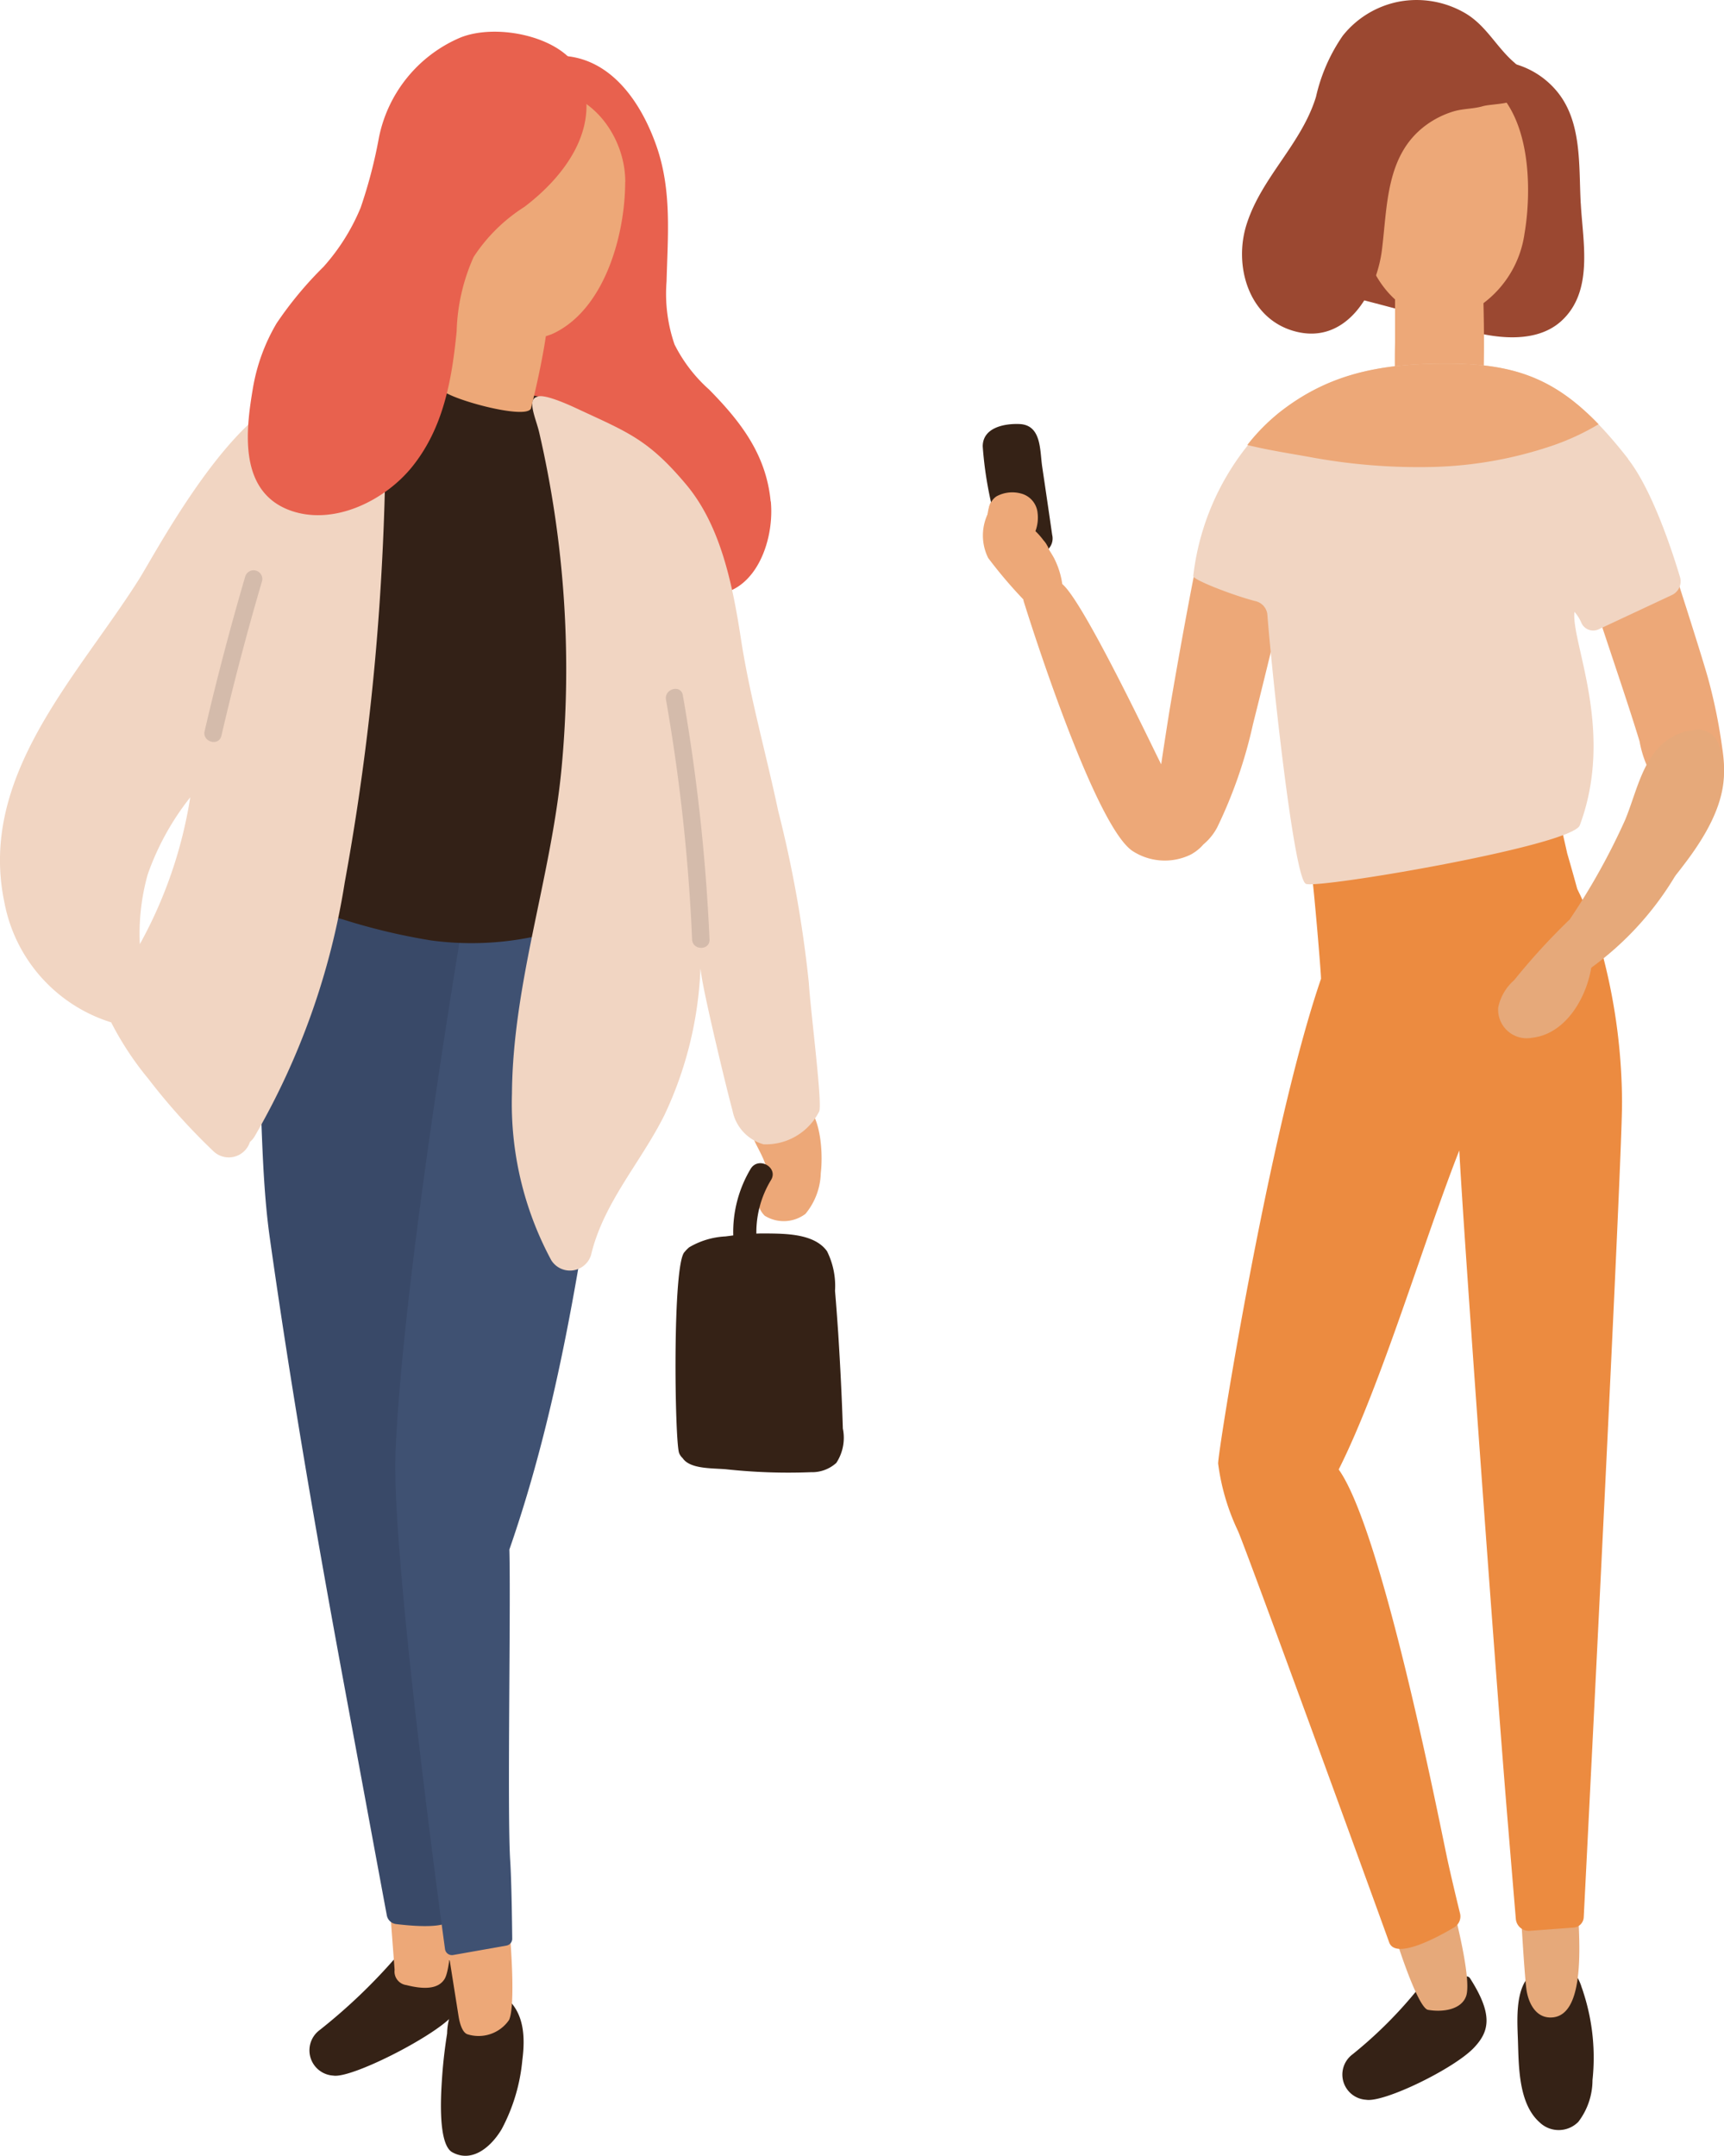 <svg id="r02-a" xmlns="http://www.w3.org/2000/svg" xmlns:xlink="http://www.w3.org/1999/xlink" width="100.983" height="126.258" viewBox="0 0 100.983 126.258">
  <defs>
    <clipPath id="clip-path">
      <rect id="長方形_839" data-name="長方形 839" width="100.983" height="126.258" fill="none"/>
    </clipPath>
  </defs>
  <g id="グループ_18682" data-name="グループ 18682" transform="translate(0 0)" clip-path="url(#clip-path)">
    <path id="パス_3269" data-name="パス 3269" d="M39.975,48.31c-.034-.121-.076-.241-.121-.364-.01-.03-.02-.064-.032-.1h0a2.953,2.953,0,0,0-.126-.305,1.07,1.07,0,0,0-1.236-.611,1.082,1.082,0,0,0-.6-.138c-2.012.217-1.785,2.817-1.736,4.315s.037,3.665,1.273,4.755a1.611,1.611,0,0,0,2.266-.037,4.034,4.034,0,0,0,.827-2.438,12.373,12.373,0,0,0-.515-5.081" transform="translate(52.79 68.441)" fill="#352216"/>
    <path id="パス_3270" data-name="パス 3270" d="M39.4,47.109c-.259-.4-1.473.4-1.675.731a.689.689,0,0,0-1.258-.236,25.4,25.4,0,0,1-3.945,3.965,1.477,1.477,0,0,0,.793,2.66c1.044.182,5.162-1.82,6.322-3.051.909-.96,1.125-1.943-.236-4.068" transform="translate(46.703 68.746)" fill="#352216"/>
    <path id="パス_3271" data-name="パス 3271" d="M36.42,45.892a5.107,5.107,0,0,0-.544-1.337v0h0c-.02-.052-.037-.106-.062-.163-.3-.69-1.342-.241-1.261.431a.75.75,0,0,0-.707.352.72.72,0,0,0-.283.687l0,.025a.735.735,0,0,0-.525.823c.047.362.106.726.163,1.091a.751.751,0,0,0-.02.382c.155.692,1.527,5,2.152,5.108.84.15,1.96,0,2.236-.818.355-1.079-.837-5.546-1.15-6.575" transform="translate(48.314 64.419)" fill="#e6a97a"/>
    <path id="パス_3272" data-name="パス 3272" d="M39.537,46.267a.64.64,0,0,0-.559-.65.681.681,0,0,0-.744-.426.553.553,0,0,0-.594-.387c-.118-.763-1.125-.7-1.2.121-.025.256-.042.515-.066.776a.549.549,0,0,0-.227.562c.044.347.261,4.455.4,5.5.1.717.495,1.645,1.409,1.645,2.305,0,1.584-5.44,1.584-7.142" transform="translate(52.863 64.75)" fill="#e6a97a"/>
    <path id="パス_3273" data-name="パス 3273" d="M45.812,25.771a31.406,31.406,0,0,0-.823-4.113c-.433-1.588-2.7-8.565-2.7-8.565s-1.49-.845-1.894-.66a1.042,1.042,0,0,0-.438,1.47.758.758,0,0,0-.052.421.43.43,0,0,0,.01.079.963.963,0,0,0-.882,1.032c-.591-.576-1.62-1.113-1.318-.128.919,3.009,2.322,6.952,3.241,9.967a6.262,6.262,0,0,0,1.734,3.337c.869.677,1.5,1,2.384.273.958-.776.892-2.01.741-3.113" transform="translate(55.082 18.146)" fill="#eda878"/>
    <path id="パス_3274" data-name="パス 3274" d="M52.632,39.651a34.457,34.457,0,0,0-1.064-8.383,22.625,22.625,0,0,0-1.394-3.8c-.059-.113-.111-.231-.167-.345-.19-.694-.387-1.391-.589-2.086-.424-1.923-.909-3.839-1.475-5.745a1.162,1.162,0,0,0-1.194-.906,1.193,1.193,0,0,0-.35-.374l-.015-.054a1.252,1.252,0,0,0-2.039-.6,1.233,1.233,0,0,0-.781.554,1.226,1.226,0,0,0-1.611.869,1.518,1.518,0,0,0-1.231-.1,1.174,1.174,0,0,0-1-.537,1.3,1.3,0,0,0-1.251,1.017,1.369,1.369,0,0,0-1.409,1.027,1.167,1.167,0,0,0-1.089,1.234c-.192.249-.379.488-.566.739a1.424,1.424,0,0,0-1.1,1.212,9.843,9.843,0,0,0,.027,2,1.3,1.3,0,0,0,.106.894.483.483,0,0,1,.03.084c.116.788.534,5.681.529,6.039-3.032,8.821-6.066,27.868-6.026,28.392a13.065,13.065,0,0,0,1.162,3.945C30.69,66,38.029,86.14,38.992,88.824c.369,1.02,2.771-.261,3.8-.877a.746.746,0,0,0,.35-.823c-.2-.808-.566-2.347-.763-3.27-.6-2.862-3.839-19.224-6.344-22.726,2.49-4.945,5.031-13.535,7.065-18.687.2,4.155,2.2,31.813,2.872,39.741.121,1.465.332,4,.438,5.265a.766.766,0,0,0,.823.7l2.569-.192a.638.638,0,0,0,.586-.6c.264-5.2,2.288-45.213,2.241-47.71" transform="translate(42.379 24.935)" fill="#ec8b40"/>
    <path id="パス_3275" data-name="パス 3275" d="M41.036,13.787a1.19,1.19,0,0,0-1.015-1.165,1.273,1.273,0,0,0-.569.037.955.955,0,0,0-1.556.106c-.145.34-.281.685-.4,1.034a.76.76,0,0,0-1.29.465C35.581,17.2,34.83,21.38,34.33,24.332c-.1.616-.414,2.62-.5,3.238-.133-.187-4.492-9.476-5.795-10.553a4.84,4.84,0,0,0-.5-1.556,10.843,10.843,0,0,0-1.1-1.574,3.28,3.28,0,0,0-.364-1.687.7.7,0,0,0-.766-.31.577.577,0,0,0-.148.052,1.086,1.086,0,0,0-.231-.126.849.849,0,0,0-.717.032,1.037,1.037,0,0,0-.485.948,2.964,2.964,0,0,0-.03,2.692,27.214,27.214,0,0,0,2.064,2.433.354.354,0,0,0,.015.1c.99,3.174,4.366,13.316,6.388,14.636a3.467,3.467,0,0,0,3.322.239,1.525,1.525,0,0,0,.246-.138,2.435,2.435,0,0,0,.566-.488,3.32,3.32,0,0,0,.813-1,27.336,27.336,0,0,0,2.1-6.058c.561-2.224,1.1-4.455,1.645-6.681.345-1.414,1.076-3.408.187-4.741" transform="translate(34.188 17.19)" fill="#eda878"/>
    <path id="パス_3276" data-name="パス 3276" d="M46.756,9.814c-.126-2.236.1-4.859-1.468-6.657a4.931,4.931,0,0,0-5.3-1.441c-1.519.576-.862,3.044.672,2.46a2.643,2.643,0,0,1,.478-.128,1.29,1.29,0,0,0-.175.64c-.032,1.677.554,3.283.453,4.972a5.036,5.036,0,0,1-1.707,3.689c-.549.416-6.484-4.888-6.115-4.236.091.16-2.413,5.4-2.246,5.509,0,.288,5.278,1.4,7.8,2.312,2.054.734,4.834,1.239,6.46-.231,1.916-1.734,1.271-4.615,1.15-6.891" transform="translate(45.836 2.107)" fill="#9b4831"/>
    <path id="パス_3277" data-name="パス 3277" d="M38.283,6.857a.98.98,0,0,0-.7-.938,1.083,1.083,0,0,0-1.519.254,1.023,1.023,0,0,0-.286.187.86.86,0,0,0-.97.534.883.883,0,0,0-1.17.561,1.024,1.024,0,0,0-.451.83v3.4c-.025.894-.01,1.793,0,2.689a1.12,1.12,0,0,0,.032.264.886.886,0,0,0,.5.963,5.1,5.1,0,0,0,3.012.618c1.145-.138,1.588-.879,1.625-1.973.086-2.46.025-4.93-.076-7.388" transform="translate(48.528 8.357)" fill="#eda878"/>
    <path id="パス_3278" data-name="パス 3278" d="M15.522,46.942c-.369-.3-1.544-.337-1.751,0A.69.69,0,0,0,12.51,46.7a33.026,33.026,0,0,1-4.558,4.369,1.48,1.48,0,0,0,.8,2.665c1.044.182,5.778-2.226,6.935-3.458a2.179,2.179,0,0,0-.163-3.335" transform="translate(10.77 67.826)" fill="#352216"/>
    <path id="パス_3279" data-name="パス 3279" d="M14.3,47.812a2.046,2.046,0,0,0-2.872.163,3.746,3.746,0,0,0-.581,1.933c-.126.8-.222,1.593-.281,2.391-.042.655-.345,4.061.589,4.566,1.2.653,2.312-.382,2.889-1.357a10.642,10.642,0,0,0,1.209-4.036c.167-1.293.135-2.756-.953-3.66" transform="translate(15.342 69.188)" fill="#352216"/>
    <path id="パス_3280" data-name="パス 3280" d="M14.362,47.237c0-.369-.01-.736,0-1.106a.666.666,0,0,0-.222-.515l-.015-.1a.715.715,0,0,0-1.293-.182.628.628,0,0,0-.207.153.652.652,0,0,0-.837.468.573.573,0,0,0-.65.566.654.654,0,0,0-.542.783l.778,4.9c.02.113.131.96.515,1.111a2.162,2.162,0,0,0,2.448-.827c.384-.781.111-4.507.03-5.253" transform="translate(15.477 65.82)" fill="#eda878"/>
    <path id="パス_3281" data-name="パス 3281" d="M13,46.308c.02-.369.049-.736.076-1.106a.634.634,0,0,0-.172-.525c0-.039,0-.066-.01-.106a.712.712,0,0,0-1.271-.288.636.636,0,0,0-.219.138.644.644,0,0,0-.872.4.562.562,0,0,0-.692.512.648.648,0,0,0-.606.734l.374,4.945a.8.8,0,0,0,.687.894c.953.241,1.857.276,2.244-.364.446-.746.475-4.482.461-5.233" transform="translate(13.506 64.353)" fill="#eda878"/>
    <path id="パス_3282" data-name="パス 3282" d="M20.94,23.393a13.273,13.273,0,0,0-2.285.094c-2.9-.5-8.191-1.071-10.173-1.8-.214-.995.246-1.941-.561-1.648a1.631,1.631,0,0,0-1.534.746c-1.044.855.047,1.485,0,2.83a41.7,41.7,0,0,0-.17,5.837c.507,4.406.291,9.393.906,13.786C8.343,51.9,9.828,60.506,11.417,69.1c.768,4.145,2.2,11.9,2.564,13.843a.627.627,0,0,0,.544.515c.818.1,2.47.254,3.054-.111,2.569-1.608.158-3.96-.177-6.373-.433-3.108-.613-6.253-.8-9.385-.177-3.115-.35-6.243-.726-9.341a1.738,1.738,0,0,0,.111-.259c1.665-5.191,2.123-10.7,2.8-16.079q.417-3.343.832-6.676a1.435,1.435,0,0,0,1.14-1.049c.394-1.357.8-2.709,1.2-4.061a16.73,16.73,0,0,0,1.064-4.118,2.411,2.411,0,0,0-2.083-2.615" transform="translate(8.676 29.227)" fill="#394968"/>
    <path id="パス_3283" data-name="パス 3283" d="M20.066,26.122c-.672.052-.837.581-.827,1.13-.364-.6-1.485-.49-1.414.357.1,1.056.933,1.847,1.059,2.9a2.376,2.376,0,0,1,.017.352,1.41,1.41,0,0,0-.571.813A1.451,1.451,0,0,0,18.724,33a2.115,2.115,0,0,0,2.386-.106,3.91,3.91,0,0,0,.9-2.4c.155-1.236.025-4.529-1.943-4.376" transform="translate(26.068 38.2)" fill="#eda878"/>
    <path id="パス_3284" data-name="パス 3284" d="M20.68,32.129a1.335,1.335,0,0,0-1.473.621,1,1,0,0,0-.278-.559c.062-.485.121-.97.172-1.46a1.226,1.226,0,0,0-1.667-1.185c.35-1.458,2.544-5.849,2.9-7.3.342-1.34-6.758-.766-6.758-.766S9.861,43.043,9.416,53.85c-.236,5.8,2.468,25.913,2.9,29.067a.41.41,0,0,0,.47.347l3.13-.554a.408.408,0,0,0,.337-.4c-.01-.919-.042-3.438-.121-4.608-.177-2.862.044-14.993-.047-18.187,2.9-8.326,4.219-17.1,5.487-25.814a1.325,1.325,0,0,0-.894-1.569" transform="translate(13.751 31.236)" fill="#3f5172"/>
    <path id="パス_3285" data-name="パス 3285" d="M30.853,27.43c-.259-2.736-1.741-4.657-3.6-6.548a8.836,8.836,0,0,1-2.029-2.642,9.107,9.107,0,0,1-.468-3.694c.069-2.692.318-5.329-.591-7.927-1.029-2.943-3.14-5.768-6.6-5.226A1.538,1.538,0,0,0,16.5,3.273a1.569,1.569,0,0,0,1.882,1.069c1.076-.17,1.879,1.084,2.308,1.874a9.75,9.75,0,0,1,1.086,3.642,14.964,14.964,0,0,1,.059,1.623,1.619,1.619,0,0,0-2.482.273,13.94,13.94,0,0,0-1.726,3.62,1.946,1.946,0,0,0-.261.123c-.224-.4-.456-.8-.7-1.2-1.116-1.83-3.4-2.226-4.723-.367a4.825,4.825,0,0,0-.571,1.059,1.464,1.464,0,0,0-.7.9,11.063,11.063,0,0,0-.433,2.564,1.278,1.278,0,0,0-.187,1.766c.091.118.177.239.268.357.02.15.044.3.069.453a1.24,1.24,0,0,0,1.231,1.1.564.564,0,0,1,.052.057,1.559,1.559,0,0,0,2.381-.259,5.6,5.6,0,0,0,1.389,1.588,13.345,13.345,0,0,0,3.684,4.105c.761.6,1.544,1.182,2.266,1.827s1.29,1.47,2.007,2.138a3.538,3.538,0,0,0,2.62.985,1.432,1.432,0,0,0,.419.192c3.214.837,4.672-2.721,4.425-5.332" transform="translate(14.288 1.937)" fill="#e8614e"/>
    <path id="パス_3286" data-name="パス 3286" d="M21.1,7.516C21.108,4,17.655.527,13.9,2.973c-2.606,1.7-3.231,6-3.285,7.893a6.2,6.2,0,0,0,1.6,4.536,4.2,4.2,0,0,0,4.6,1.012c3.059-1.386,4.275-5.773,4.28-8.9" transform="translate(15.525 3.149)" fill="#eda878"/>
    <path id="パス_3287" data-name="パス 3287" d="M32.511,6c.677-3.445,4.748-6.172,7.947-3.041,2.221,2.175,1.99,6.524,1.667,8.381a6.171,6.171,0,0,1-2.453,4.137,4.191,4.191,0,0,1-4.714.089C32.233,13.6,31.905,9.061,32.511,6" transform="translate(47.177 2.311)" fill="#eda878"/>
    <path id="パス_3288" data-name="パス 3288" d="M27.39,20.843l-.222-.03a1.8,1.8,0,0,0,.4-1.357,1.905,1.905,0,0,0-1.66-1.734,1.5,1.5,0,0,0-.384-2.224,1.689,1.689,0,0,0,.606-2.406,1.621,1.621,0,0,0-.534-2.108,10.981,10.981,0,0,0-3.517-1.155,32.352,32.352,0,0,0-3.79-.759c-2.423-.249-4.5.992-6.287,2.492a1.541,1.541,0,0,0,0,2.165,1.455,1.455,0,0,0,.49.332,1.613,1.613,0,0,0-.4,1,1.855,1.855,0,0,0,.8,1.618l-.924.108a1.581,1.581,0,0,0-1.145,2.534,1.494,1.494,0,0,0,.6,2.445,1.55,1.55,0,0,0-.906,1.537q-1.3,4.858-2.6,9.723c-.123.128-.249.256-.379.387-1.566,1.608-2.443,3.847-.882,5.775a1.3,1.3,0,0,0,1.689.266,19.608,19.608,0,0,0,3.206,1.175,36.188,36.188,0,0,0,5.169,1.231,17.755,17.755,0,0,0,9.738-1.443,1.546,1.546,0,0,0-.367-2.8l-.825-.17a1.753,1.753,0,0,0,.3-1.384l-.081-.517a.857.857,0,0,0-.111-.332,10.78,10.78,0,0,0,.33-3.948c-.017-.781-.03-1.564-.047-2.344a29.439,29.439,0,0,0-.071-3.4l0-.062a1.766,1.766,0,0,0-.084-1.6c.63.012,1.263.03,1.889.037a1.549,1.549,0,0,0,1.532-1.529,1.567,1.567,0,0,0-1.532-1.529M10.74,34.471c.015.044.027.084.039.126-.039,0-.076-.015-.116-.022l.01-.025a.628.628,0,0,1,.066-.079" transform="translate(8.533 13.22)" fill="#332117"/>
    <path id="パス_3289" data-name="パス 3289" d="M16.654,8.072l-.015-.027a.943.943,0,0,0-.621-.933.913.913,0,0,0-.808-.643,1.094,1.094,0,0,0-1.862.362.867.867,0,0,0-.534.51c-.254.123-1.052.224-1.138.537-.539,2.034-.761,3.82-1.165,5.945-.261.448,5.026,1.955,5.233,1.172.121-.456,1.448-5.817.909-6.923" transform="translate(15.362 8.907)" fill="#eda878"/>
    <path id="パス_3290" data-name="パス 3290" d="M20.813,9.375c-1.241.571-2.859-.116-4.073.419-3.719,1.64-7.654,9.114-8.6,10.619C4.532,26.124-1.3,31.934.259,39.332a9.126,9.126,0,0,0,6.223,7.016l.025,0a18.178,18.178,0,0,0,2.179,3.31,37.033,37.033,0,0,0,3.834,4.263,1.3,1.3,0,0,0,2.12-.559,1.417,1.417,0,0,0,.268-.313,42.965,42.965,0,0,0,5.285-14.882,145.3,145.3,0,0,0,2.1-17.266q.3-4.791.3-9.592a.986.986,0,0,0,.03-.187,1.353,1.353,0,0,0-1.81-1.751M8.192,41.775a12.818,12.818,0,0,1,.461-4.081,15.539,15.539,0,0,1,2.492-4.517,26.168,26.168,0,0,1-2.953,8.6" transform="translate(-0.001 13.519)" fill="#f1d5c2"/>
    <path id="パス_3291" data-name="パス 3291" d="M29.571,43.807a70.139,70.139,0,0,0-1.8-10.107c-.7-3.32-1.66-6.684-2.175-10.033-.5-3.256-1.2-6.686-3.234-9.095-2.241-2.662-3.438-3.049-6.445-4.455-.8-.372-1.928-.827-2.251-.66-.64.148-.076,1.281.111,2.1a61.651,61.651,0,0,1,1.308,19.65c-.606,6.4-2.862,12.616-2.906,19.066a19.336,19.336,0,0,0,2.3,9.75,1.292,1.292,0,0,0,2.332-.3c.726-3.069,2.926-5.435,4.3-8.2a22.049,22.049,0,0,0,2.108-8.578c.025.16.047.323.071.478.246,1.534,1.5,6.728,1.805,7.829a2.556,2.556,0,0,0,1.822,1.987A3.5,3.5,0,0,0,30.181,51.3c.177-.574-.51-5.849-.611-7.494" transform="translate(17.809 13.78)" fill="#f1d5c2"/>
    <path id="パス_3292" data-name="パス 3292" d="M25.316,3.129C24.437,1.063,20.472.2,18.293,1.12a8.093,8.093,0,0,0-4.719,5.844,28.186,28.186,0,0,1-1.071,4.1,12.141,12.141,0,0,1-2.175,3.46,21.639,21.639,0,0,0-2.746,3.307A11.083,11.083,0,0,0,6.2,21.595c-.389,2.315-.943,6.1,2.224,7.213,2.544.889,5.512-.613,7.09-2.564,1.847-2.29,2.332-5.1,2.615-7.945a11.372,11.372,0,0,1,.995-4.354,9.838,9.838,0,0,1,2.972-2.931c2.416-1.832,4.566-4.731,3.224-7.886" transform="translate(8.62 1.103)" fill="#e8614e"/>
    <path id="パス_3293" data-name="パス 3293" d="M25.869,43.185c-.057-1.847-.153-3.689-.268-5.531-.059-.837-.116-1.675-.19-2.512a4.555,4.555,0,0,0-.47-2.327c-.746-1.039-2.448-1.024-3.583-1.039-.182,0-.369,0-.554.01a5.9,5.9,0,0,1,.847-3.12c.475-.736-.7-1.421-1.172-.69a7.228,7.228,0,0,0-1.029,3.916l-.458.059a4.624,4.624,0,0,0-2.125.638,2.035,2.035,0,0,0-.261.266c-.731.648-.586,11.062-.328,11.779a.8.8,0,0,0,.207.3c.419.63,1.64.586,2.507.65A33.754,33.754,0,0,0,24,45.759a2.115,2.115,0,0,0,1.487-.544,2.681,2.681,0,0,0,.379-2.029" transform="translate(23.5 40.462)" fill="#352216"/>
    <path id="パス_3294" data-name="パス 3294" d="M45.525,3.7c-1.069-.9-1.66-2.175-2.891-2.911a5.644,5.644,0,0,0-3.9-.692,5.551,5.551,0,0,0-3.3,2,10.253,10.253,0,0,0-1.566,3.576c-.847,2.761-3.16,4.679-4.049,7.418-.8,2.428.079,5.573,2.8,6.312,3.029.827,4.8-2.256,5.113-4.778.323-2.593.229-5.556,2.569-7.285a5.319,5.319,0,0,1,1.628-.815c.574-.17,1.165-.14,1.731-.308.4-.111,1.561-.123,1.749-.362,1,.069,1.064-1.359.111-2.155" transform="translate(43.216 -0.002)" fill="#9b4831"/>
    <path id="パス_3295" data-name="パス 3295" d="M53.857,14.231c-3.431-4.391-5.95-5.593-10.7-5.583-4,0-6.96.662-9.779,2.9a14.973,14.973,0,0,0-5,9.541c-.025.217,2.332,1.135,3.657,1.473a.9.9,0,0,1,.687.808c.259,3.344,1.544,15.449,2.256,15.747s15.594-2.231,16.042-3.431c2.066-5.544-.515-10.73-.313-12.5a2.276,2.276,0,0,1,.409.65.754.754,0,0,0,1,.377l4.3-2.012a.885.885,0,0,0,.47-1.064c-.461-1.544-1.63-5.1-3.044-6.908" transform="translate(41.516 12.648)" fill="#f1d5c2"/>
    <path id="パス_3296" data-name="パス 3296" d="M48.53,18.171a1.263,1.263,0,0,0-1.569-.759,1.319,1.319,0,0,0-.409.062c-2.347.731-2.662,3.194-3.48,5.169a38.873,38.873,0,0,1-3.258,5.844l-.025.017a38.343,38.343,0,0,0-3.214,3.519,2.891,2.891,0,0,0-.936,1.606,1.675,1.675,0,0,0,1.995,1.766c1.923-.217,3.155-2.276,3.455-4.1a18.138,18.138,0,0,0,4.876-5.307c.034-.049.066-.1.1-.145.222-.276.431-.554.643-.835,1.419-1.911,2.812-4.421,1.822-6.834" transform="translate(52.118 25.381)" fill="#e6a97a"/>
    <path id="パス_3297" data-name="パス 3297" d="M27.442,16.578q-.288-2-.586-4c-.14-.958-.034-2.428-1.322-2.49-.9-.039-2.16.209-2.16,1.308a21.808,21.808,0,0,0,.571,3.632.8.8,0,0,0,.167.384,4.373,4.373,0,0,0,.419,1.108.829.829,0,0,0,.308.328,1.719,1.719,0,0,0,.337.468,1.554,1.554,0,0,0,1.877.224.886.886,0,0,0,.389-.96" transform="translate(34.189 14.747)" fill="#352216"/>
    <path id="パス_3298" data-name="パス 3298" d="M27.044,14.849a1.352,1.352,0,0,0-.231-.335,4.016,4.016,0,0,0-.47-.534,2.262,2.262,0,0,0,.126-1.071,1.3,1.3,0,0,0-.978-1.135,1.942,1.942,0,0,0-1.428.167c-.539.362-.515,1.1-.6,1.67a.822.822,0,0,0,.552.973.877.877,0,0,0,.675-.116,1.226,1.226,0,0,0,.145.36c.172.291.542.441.744.682a1.037,1.037,0,0,1,.1.135.791.791,0,0,0,1.367-.8" transform="translate(34.307 17.128)" fill="#eda878"/>
    <path id="パス_3299" data-name="パス 3299" d="M41.283,8.646c-4,0-6.965.665-9.784,2.9a11.375,11.375,0,0,0-1.832,1.869c1.209.3,2.448.488,3.628.7a34.773,34.773,0,0,0,7.287.586A23.623,23.623,0,0,0,47.4,13.5a14.218,14.218,0,0,0,2.842-1.3c-2.645-2.748-5.046-3.561-8.957-3.554" transform="translate(43.393 12.646)" fill="#eda878"/>
    <path id="パス_3300" data-name="パス 3300" d="M16.831,16.75c-.116-.643-1.1-.372-.985.271a108.343,108.343,0,0,1,1.529,14.037c.027.653,1.047.658,1.02,0A111.536,111.536,0,0,0,16.831,16.75" transform="translate(23.165 23.962)" fill="#d4bbab"/>
    <path id="パス_3301" data-name="パス 3301" d="M7.257,13.919q-1.319,4.5-2.381,9.065c-.148.638.832.911.983.273q1.06-4.566,2.384-9.07a.511.511,0,0,0-.985-.268" transform="translate(7.11 19.834)" fill="#d4bbab"/>
  </g>
</svg>

